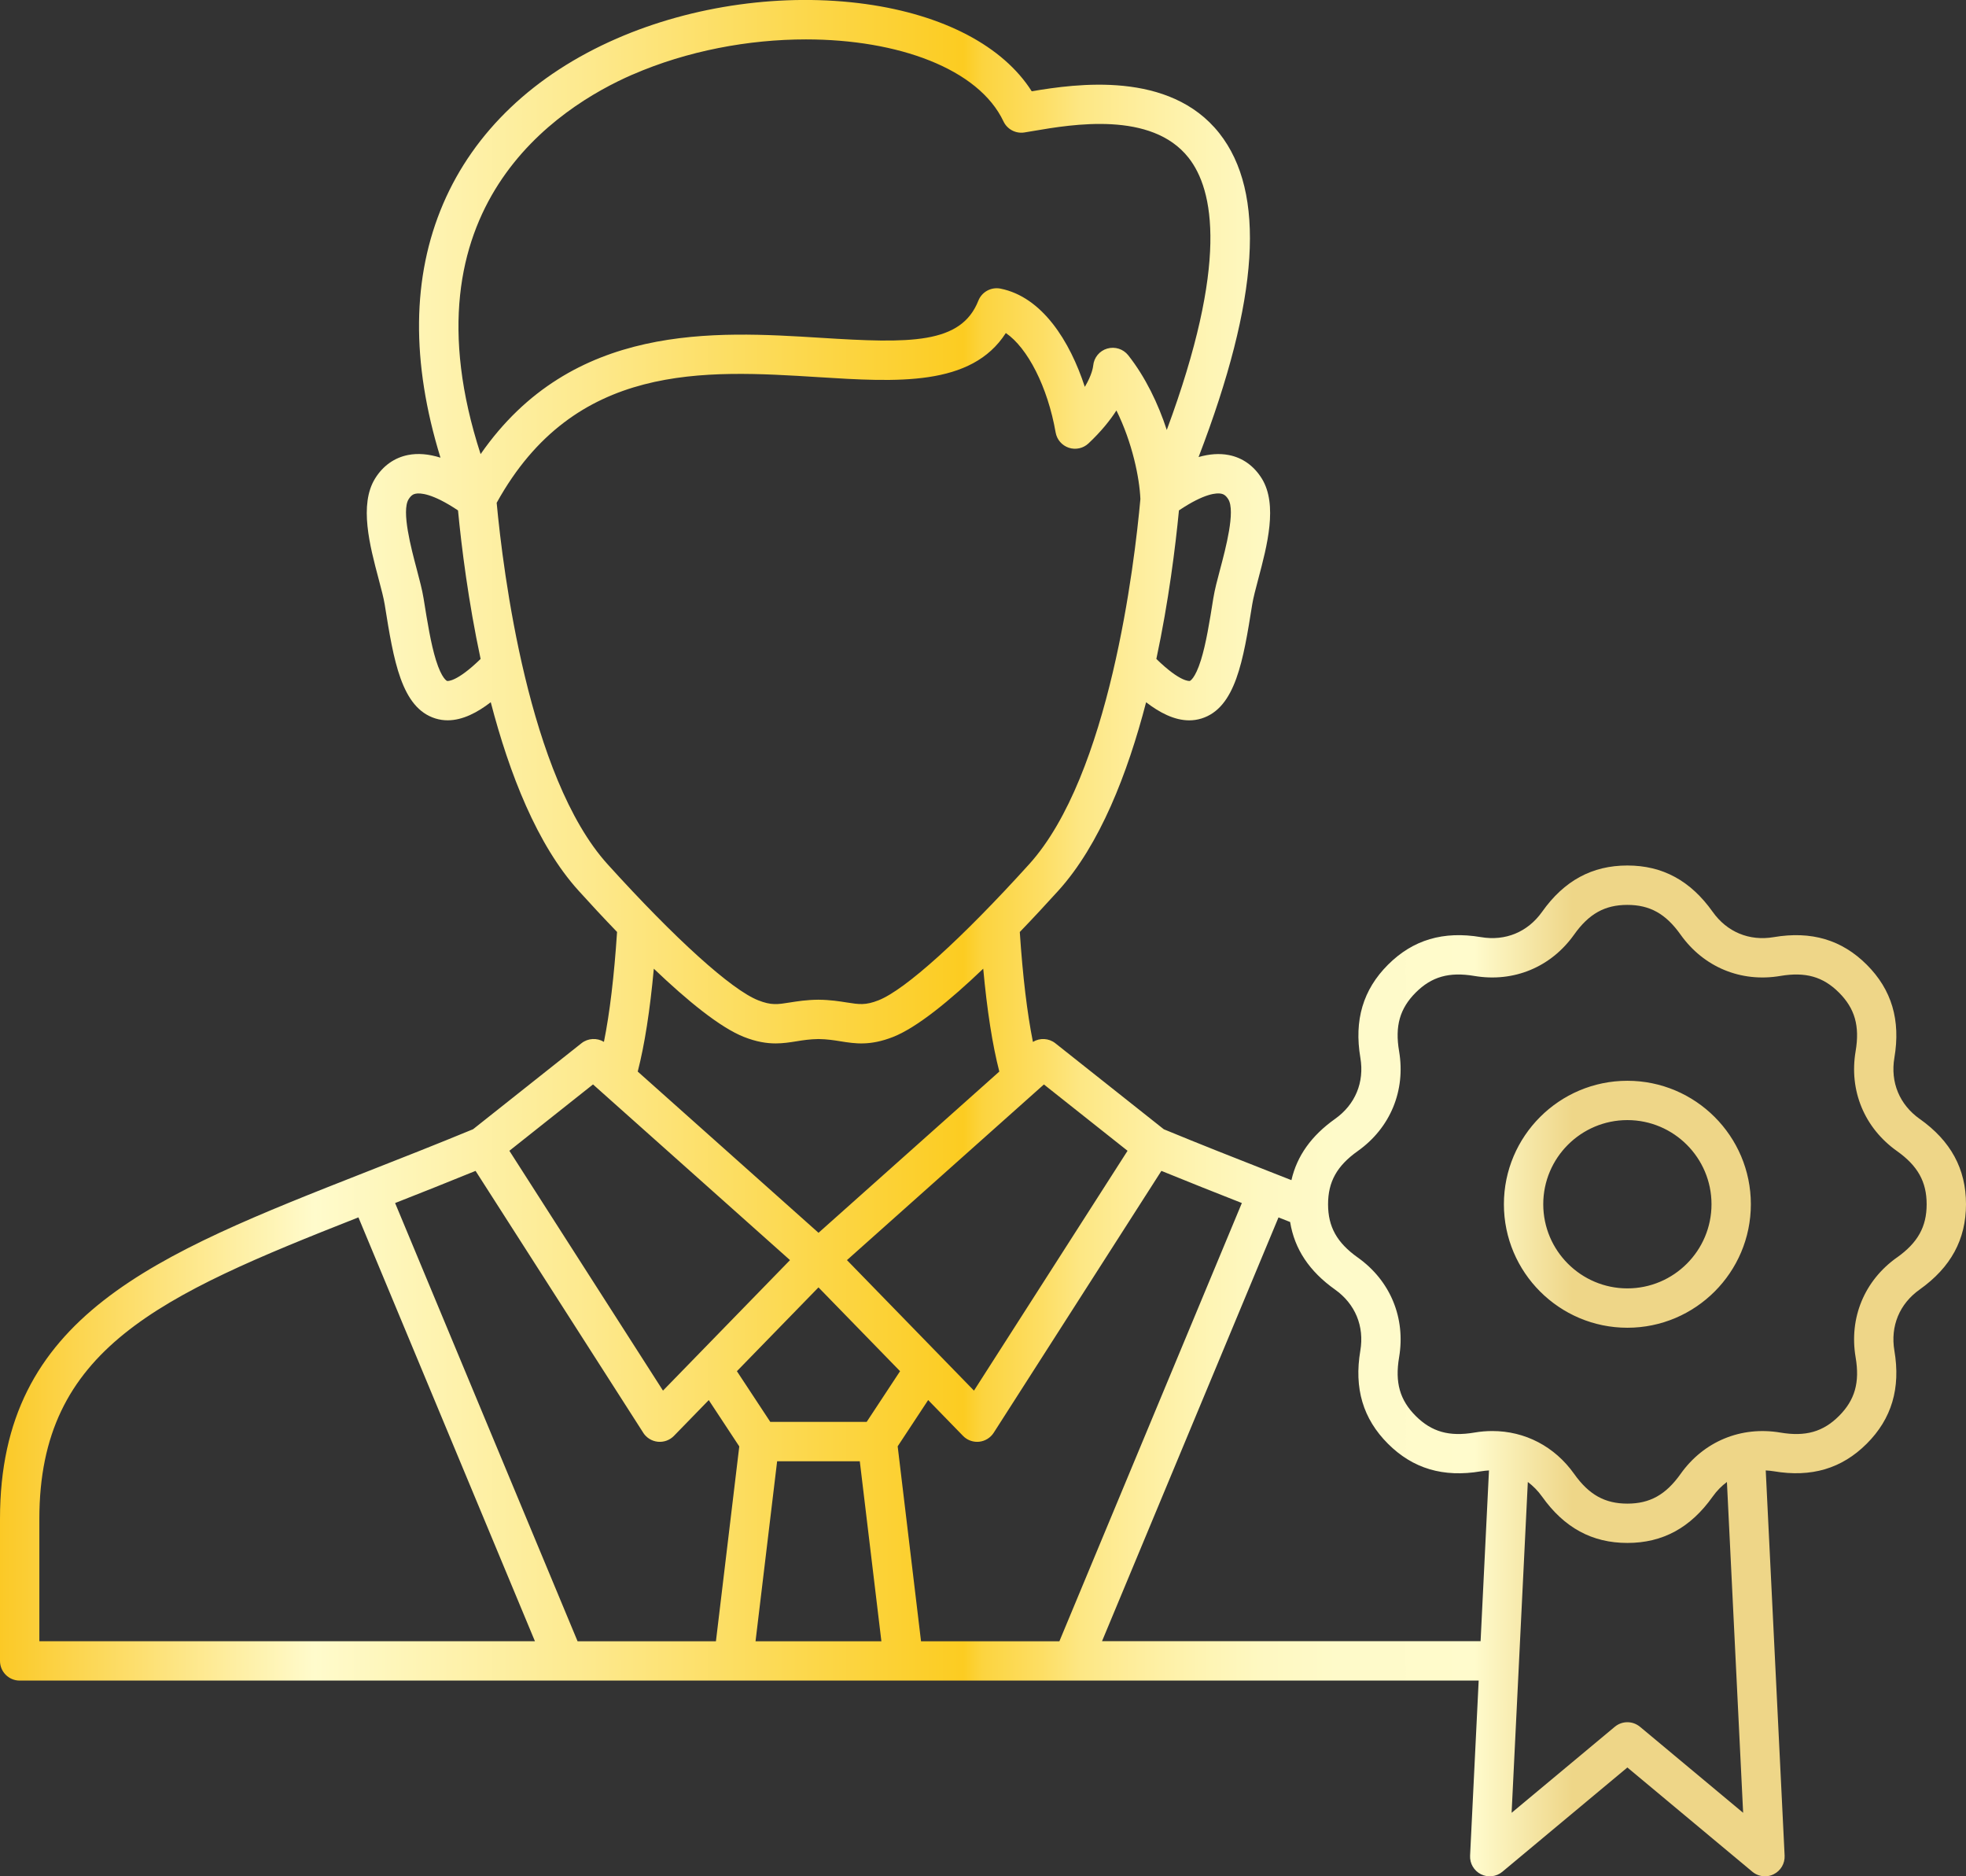 <?xml version="1.0" encoding="UTF-8"?>
<svg id="Warstwa_1" data-name="Warstwa 1" xmlns="http://www.w3.org/2000/svg" xmlns:xlink="http://www.w3.org/1999/xlink" viewBox="0 0 471.61 450">
  <rect x="0" y="0" width="471.61" height="450" fill="#333333" stroke="none"/>
  <defs>
    <style>
      .cls-1 {
        fill: url(#Gradient_bez_nazwy_63);
      }
    </style>
    <linearGradient id="Gradient_bez_nazwy_63" data-name="Gradient bez nazwy 63" x1="0" y1="230.53" x2="471.61" y2="230.53" gradientTransform="translate(0 455.53) scale(1 -1)" gradientUnits="userSpaceOnUse">
      <stop offset="0" stop-color="#fbc926"/>
      <stop offset=".16" stop-color="#fffbcc"/>
      <stop offset=".2" stop-color="#fef6ba"/>
      <stop offset=".3" stop-color="#fde98d"/>
      <stop offset=".42" stop-color="#fcd646"/>
      <stop offset=".49" stop-color="#fccc21"/>
      <stop offset=".5" stop-color="#fcd43f"/>
      <stop offset=".53" stop-color="#fdde64"/>
      <stop offset=".55" stop-color="#fde784"/>
      <stop offset=".58" stop-color="#feee9e"/>
      <stop offset=".61" stop-color="#fef4b2"/>
      <stop offset=".64" stop-color="#fef8c1"/>
      <stop offset=".68" stop-color="#fefac9"/>
      <stop offset=".75" stop-color="#fffbcc"/>
      <stop offset=".8" stop-color="#eed688"/>
    </linearGradient>
  </defs>
  <path class="cls-1" d="M460.5,268.35c-4.85-3.45-7.06-8.79-6.07-14.66,1.53-9.04-.64-16.34-6.62-22.32-5.98-5.98-13.29-8.15-22.32-6.62-5.86,1-11.21-1.22-14.65-6.07-5.31-7.47-12-11.11-20.46-11.11s-15.16,3.63-20.46,11.11c-3.45,4.85-8.78,7.06-14.65,6.07-9.04-1.53-16.34.64-22.32,6.62-5.98,5.98-8.15,13.29-6.62,22.32.99,5.87-1.22,11.21-6.07,14.65-5.69,4.04-9.14,8.88-10.47,14.69-1.65-.65-3.32-1.31-5.02-1.97-8.2-3.22-16.68-6.55-25.59-10.23l-26.01-20.62c-1.57-1.25-3.73-1.35-5.39-.33-1.39-6.94-2.45-15.77-3.15-26.36,3.24-3.36,6.38-6.75,9.27-9.94,9.92-10.96,16.58-28.05,21.03-45.16,3.18,2.45,6.74,4.34,10.34,4.34.98,0,1.95-.14,2.93-.44,8.21-2.54,10.04-13.97,12.16-27.21l.03-.18c.24-1.52.83-3.73,1.45-6.08,2.11-7.94,4.73-17.81.84-24.09-1.89-3.04-4.62-4.99-7.91-5.63-2.21-.43-4.62-.27-7.25.48,14.58-37.98,16.19-63.45,4.97-77.66-11.92-15.08-34.38-11.85-45-10.06-6.83-10.78-21.08-18.32-39.81-20.92-19.64-2.72-41.41.29-59.73,8.27-19.82,8.63-34.21,22.33-41.63,39.6-7.52,17.52-7.73,37.97-.66,60.92-2.84-.89-5.42-1.1-7.77-.64-3.29.65-6.02,2.59-7.91,5.63-3.89,6.28-1.27,16.15.84,24.09.62,2.34,1.21,4.56,1.45,6.07l.03.18c2.12,13.24,3.95,24.68,12.15,27.22.98.3,1.95.44,2.93.44,3.6,0,7.16-1.88,10.34-4.34,4.46,17.11,11.12,34.2,21.03,45.16,2.89,3.2,6.03,6.58,9.27,9.94-.7,10.59-1.75,19.42-3.15,26.36-1.66-1.01-3.82-.91-5.39.33l-26,20.62c-8.91,3.68-17.38,7-25.57,10.22C36.88,301.1,0,315.58,0,364.24v34.09c0,2.61,2.11,4.72,4.72,4.72h349.99l-2.06,41.99c-.09,1.87.93,3.62,2.61,4.46,1.68.84,3.69.6,5.13-.6l29.99-25.01,29.99,25.01c.87.72,1.94,1.09,3.02,1.09.72,0,1.44-.16,2.1-.5,1.68-.84,2.7-2.58,2.61-4.46l-4.53-92.38c.63.03,1.27.1,1.92.2,9.04,1.53,16.34-.64,22.32-6.62,5.98-5.98,8.15-13.29,6.62-22.32-.99-5.87,1.22-11.21,6.07-14.65,7.47-5.31,11.11-12,11.11-20.46s-3.63-15.16-11.11-20.46h0ZM154.3,343.62c.78,1.21,2.07,2,3.5,2.15,1.44.14,2.85-.37,3.86-1.4l8.36-8.59,7.32,11.11-5.6,46.73h-33.19l-43.77-105.1c6.23-2.45,12.64-4.99,19.3-7.71l40.23,62.81h0ZM178.45,248.68c3.02,1.19,5.46,1.56,7.61,1.56,1.79,0,3.38-.25,4.95-.5,1.59-.26,3.24-.52,5.33-.55,2.09.03,3.73.29,5.33.55,3.45.55,7.02,1.12,12.56-1.05,5.72-2.25,13.6-8.7,21.63-16.37.92,10.01,2.21,18.28,3.86,24.67l-43.37,38.67-43.37-38.67c1.65-6.39,2.94-14.66,3.86-24.67,8.03,7.67,15.92,14.12,21.63,16.37h0ZM196.33,308.74l19.58,20.11-8.01,12.16h-23.12l-8.01-12.16,19.58-20.11ZM186.42,350.45h19.83l5.18,43.17h-30.19l5.18-43.17ZM215.33,346.88l7.32-11.11,8.36,8.59c.89.92,2.11,1.43,3.38,1.43.16,0,.32,0,.48-.02,1.43-.15,2.72-.94,3.5-2.15l40.23-62.81c6.66,2.72,13.07,5.26,19.3,7.71l-43.77,105.1h-33.19l-5.6-46.73ZM250.41,260.08l20.07,15.91-36.84,57.52-30.47-31.3,47.25-42.13h0ZM292.95,118.4c.49.1,1.07.33,1.7,1.35,1.75,2.82-.65,11.84-1.94,16.69-.69,2.58-1.33,5.02-1.65,7.01l-.03.18c-.88,5.52-1.72,10.74-2.94,14.66-1.43,4.59-2.67,5.02-2.68,5.02-.02,0-2.18.42-8.02-5.28,2.96-13.85,4.57-26.85,5.42-35.62,6.19-4.16,9.12-4.22,10.14-4.01ZM151.72,17.9c13.18-5.74,27.92-8.45,41.62-8.45,22.03,0,41.4,7.01,47.38,19.67.89,1.89,2.93,2.97,5,2.65.66-.1,1.43-.23,2.28-.38,9.16-1.56,28.23-4.81,37.1,6.42,6.1,7.72,9.62,25.3-5.21,65.31-2.05-6.28-5.12-12.69-9.25-17.92-1.2-1.51-3.19-2.14-5.04-1.6-1.85.54-3.18,2.16-3.36,4.08-.03.32-.28,2.22-2.01,5.1-3.58-10.99-10.24-21.57-20.23-23.56-2.23-.44-4.47.77-5.31,2.89-4.15,10.49-16.42,10.25-37.76,8.91-25.49-1.59-59.67-3.73-81.64,27.89-19.22-59.19,18.58-83.24,36.43-91.02h0ZM107.25,163.31s-1.26-.44-2.68-5.02c-1.22-3.92-2.05-9.14-2.94-14.66l-.03-.18c-.32-1.99-.97-4.43-1.65-7.01-1.29-4.85-3.69-13.87-1.94-16.69.63-1.01,1.19-1.25,1.71-1.35,1.02-.2,3.95-.14,10.15,4.01.84,8.77,2.46,21.77,5.42,35.62-5.85,5.7-8.01,5.29-8.02,5.28h0ZM119.16,120.56c18.68-33.76,49.73-31.82,77.17-30.11,18.82,1.18,36.69,2.3,44.95-10.58,5.21,3.54,10.04,12.9,11.95,23.85.3,1.71,1.51,3.11,3.15,3.66,1.65.55,3.46.15,4.72-1.03,3.01-2.83,5.17-5.51,6.71-7.91,3.84,7.75,5.55,16.25,5.75,21.25-1.41,15.56-7.39,66.26-26.68,87.57-16.21,17.91-29.72,30.11-36.14,32.64-3.13,1.23-4.63.99-7.61.52-1.76-.28-3.96-.63-6.77-.66h-.1c-2.81.03-5,.38-6.77.66-2.98.48-4.48.72-7.61-.52-6.41-2.52-19.92-14.72-36.14-32.64-18.94-20.93-25.06-70.2-26.6-86.7h0ZM142.26,260.08l47.25,42.13-30.47,31.3-36.85-57.52,20.07-15.92ZM9.44,364.24c0-40.72,28.68-53.44,76.54-72.28l42.34,101.65H9.44v-29.37ZM264.35,393.62l42.34-101.65c.94.37,1.86.74,2.79,1.1,1.05,6.49,4.6,11.82,10.77,16.2,4.85,3.45,7.06,8.79,6.07,14.65-1.53,9.04.64,16.34,6.62,22.32,5.98,5.98,13.28,8.15,22.32,6.62.65-.11,1.29-.17,1.92-.21l-2.01,40.95h-90.82ZM393.4,414.13c-1.75-1.46-4.29-1.46-6.04,0l-24.75,20.63,3.89-79.34c1.27.95,2.43,2.12,3.42,3.51,5.31,7.47,12,11.11,20.46,11.11s15.15-3.63,20.46-11.11c.99-1.4,2.15-2.57,3.42-3.51l3.89,79.34-24.75-20.64ZM455.04,301.58c-7.81,5.54-11.51,14.49-9.91,23.93,1.03,6.05-.17,10.25-3.98,14.07-3.82,3.82-8.03,5.01-14.07,3.99-9.43-1.59-18.38,2.1-23.93,9.91-3.55,5-7.37,7.13-12.77,7.13s-9.22-2.13-12.77-7.13c-4.69-6.61-11.82-10.28-19.63-10.28-1.41,0-2.85.12-4.3.37-6.04,1.02-10.25-.17-14.07-3.98-3.82-3.82-5.01-8.02-3.99-14.07,1.6-9.44-2.1-18.38-9.91-23.93-5-3.55-7.13-7.37-7.13-12.77s2.13-9.22,7.13-12.77c7.8-5.54,11.51-14.49,9.91-23.93-1.03-6.04.17-10.25,3.98-14.07,3.82-3.82,8.03-5.01,14.07-3.99,9.44,1.6,18.38-2.1,23.93-9.91,3.55-5,7.37-7.13,12.77-7.13s9.22,2.13,12.77,7.13c5.54,7.8,14.49,11.51,23.93,9.91,6.04-1.02,10.25.17,14.07,3.99,3.82,3.82,5.01,8.02,3.99,14.07-1.6,9.44,2.1,18.38,9.91,23.93,5,3.55,7.13,7.37,7.13,12.77s-2.13,9.22-7.13,12.77h0ZM390.38,259.2c-16.33,0-29.62,13.28-29.62,29.61s13.29,29.62,29.62,29.62,29.62-13.29,29.62-29.62-13.29-29.61-29.62-29.61ZM390.38,308.99c-11.12,0-20.18-9.05-20.18-20.18s9.05-20.18,20.18-20.18,20.18,9.05,20.18,20.18-9.05,20.18-20.18,20.18Z"/>
</svg>